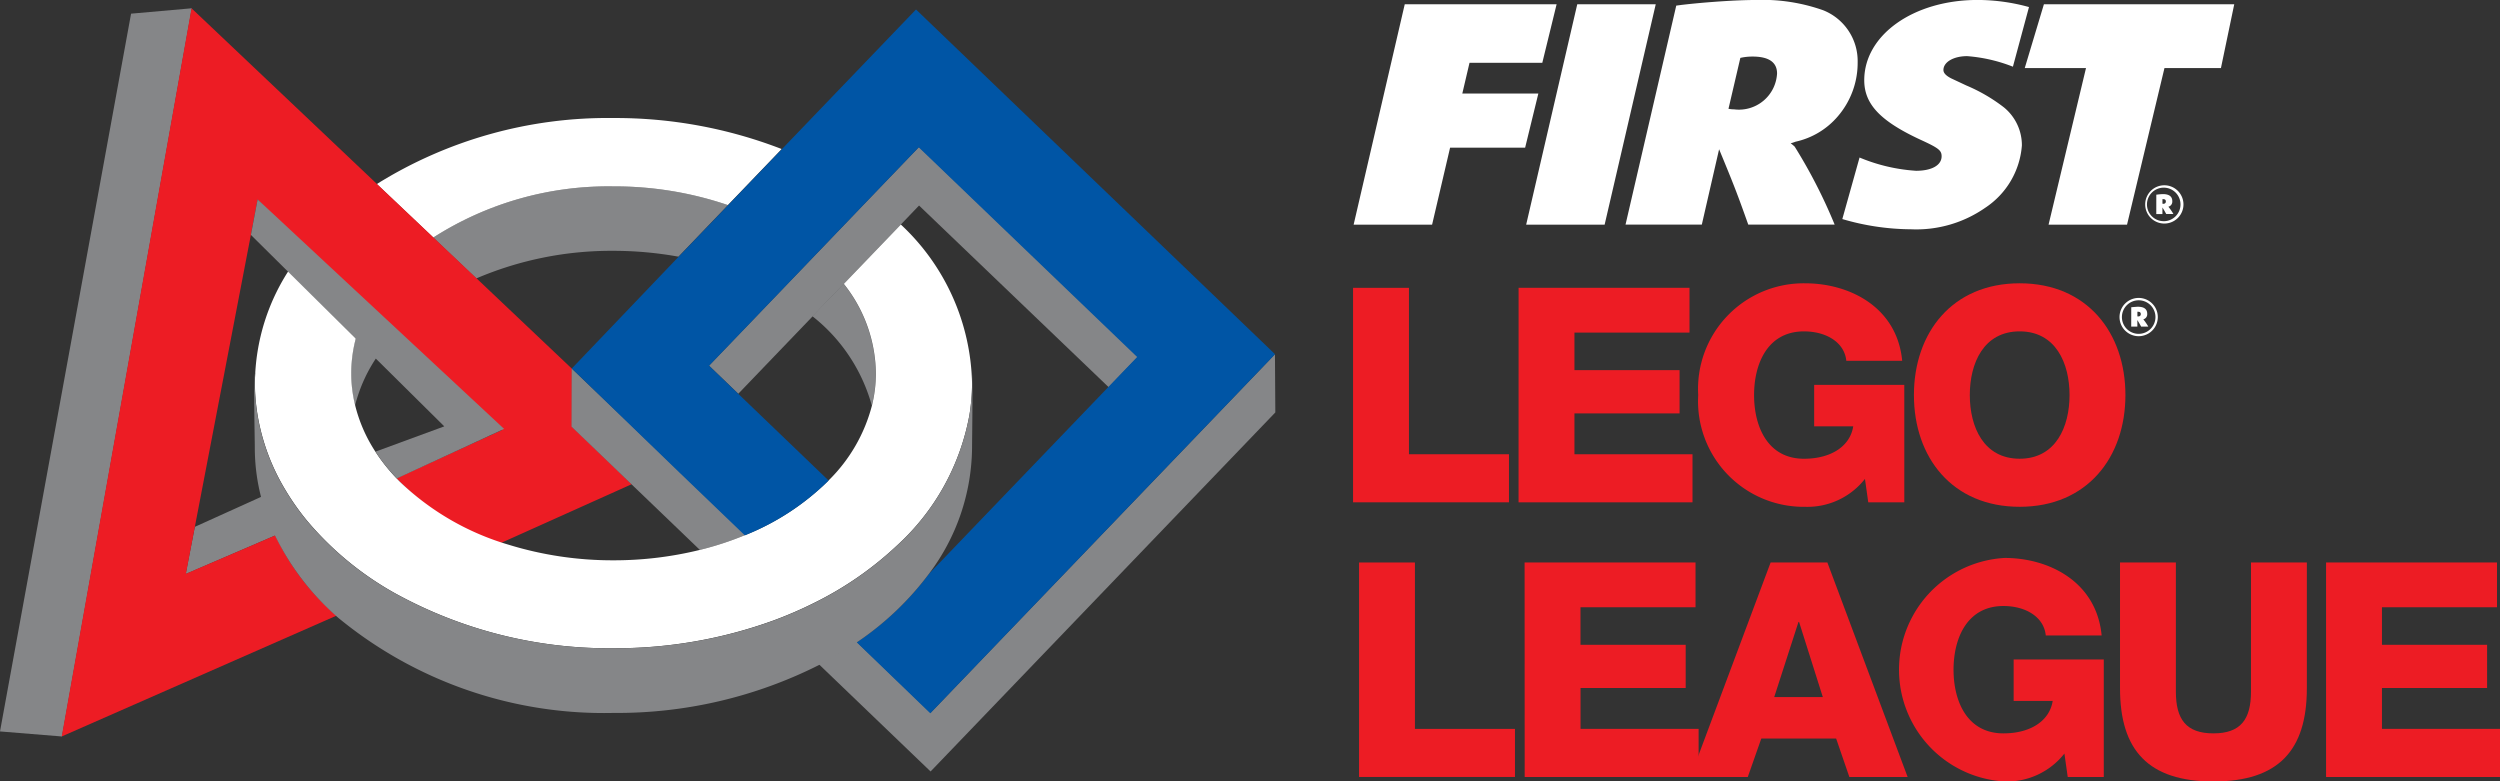 <svg xmlns="http://www.w3.org/2000/svg" width="118.367" height="37" viewBox="0 0 118.367 37">
  <rect x="0" y="0" width="118.367" height="37" fill="#333333" stroke="none"/>
  <g id="Group_664" data-name="Group 664" transform="translate(-37.149 -29.242)">
    <g id="Group_659" data-name="Group 659" transform="translate(101.212 42.655)">
      <path id="Path_237" data-name="Path 237" d="M115.979,46.011h2.646V53.89h4.736v2.276h-7.382Z" transform="translate(-115.979 -45.796)" fill="#ed1c24"/>
      <path id="Path_238" data-name="Path 238" d="M125.623,46.011h8.093V48.13h-5.448v1.778h4.978v2.047h-4.978V53.89h5.59v2.276h-8.236Z" transform="translate(-117.786 -45.796)" fill="#ed1c24"/>
      <path id="Path_239" data-name="Path 239" d="M145.846,56.117h-1.707l-.156-1.109a3.463,3.463,0,0,1-2.831,1.322,5,5,0,0,1-5.064-5.29,5,5,0,0,1,5.064-5.292c2.1,0,4.352,1.124,4.594,3.67H143.1c-.085-.867-.939-1.394-2.006-1.394-1.707,0-2.361,1.508-2.361,3.016s.654,3.014,2.361,3.014c1.309,0,2.191-.611,2.333-1.535h-1.849V50.555h4.267Z" transform="translate(-119.746 -45.747)" fill="#ed1c24"/>
      <path id="Path_240" data-name="Path 240" d="M153.662,45.747c3.2,0,5.007,2.348,5.007,5.292s-1.807,5.29-5.007,5.29-5.007-2.346-5.007-5.29S150.462,45.747,153.662,45.747Zm0,8.306c1.707,0,2.361-1.507,2.361-3.014s-.654-3.016-2.361-3.016-2.361,1.508-2.361,3.016S151.955,54.053,153.662,54.053Z" transform="translate(-122.1 -45.747)" fill="#ed1c24"/>
      <path id="Path_241" data-name="Path 241" d="M116.329,62.013h2.645v7.879h4.737v2.276h-7.382Z" transform="translate(-116.045 -48.794)" fill="#ed1c24"/>
      <path id="Path_242" data-name="Path 242" d="M125.973,62.013h8.093v2.119h-5.447V65.91H133.6v2.047h-4.978v1.935h5.59v2.276h-8.235Z" transform="translate(-117.851 -48.794)" fill="#ed1c24"/>
      <path id="Path_243" data-name="Path 243" d="M139.431,62.013h2.687l3.8,10.155h-2.759l-.626-1.82H138.99l-.64,1.82h-2.718Zm.171,6.371h2.3l-1.124-3.555h-.028Z" transform="translate(-119.661 -48.794)" fill="#ed1c24"/>
      <path id="Path_244" data-name="Path 244" d="M157.467,72.119H155.76l-.157-1.109a3.463,3.463,0,0,1-2.831,1.322,5.3,5.3,0,0,1,0-10.583c2.1,0,4.353,1.124,4.594,3.67h-2.645c-.085-.867-.939-1.394-2.006-1.394-1.707,0-2.361,1.507-2.361,3.016s.654,3.014,2.361,3.014c1.308,0,2.19-.611,2.333-1.535H153.2V66.557h4.267Z" transform="translate(-121.923 -48.745)" fill="#ed1c24"/>
      <path id="Path_245" data-name="Path 245" d="M169.508,67.971c0,2.944-1.351,4.41-4.423,4.41s-4.423-1.465-4.423-4.41V62.013h2.645v6.115c0,1.308.484,1.976,1.778,1.976s1.778-.668,1.778-1.976V62.013h2.645Z" transform="translate(-124.349 -48.794)" fill="#ed1c24"/>
      <path id="Path_246" data-name="Path 246" d="M172.667,62.013h8.093v2.119h-5.447V65.91h4.978v2.047h-4.978v1.935h5.59v2.276h-8.236Z" transform="translate(-126.598 -48.794)" fill="#ed1c24"/>
    </g>
    <g id="Group_661" data-name="Group 661" transform="translate(37.149 29.634)">
      <path id="Path_247" data-name="Path 247" d="M70.921,43.152a17.2,17.2,0,0,1,3.08.277l2.343-2.443a16.628,16.628,0,0,0-5.423-.885,15.365,15.365,0,0,0-8.535,2.423l2.042,1.935A16.23,16.23,0,0,1,70.921,43.152Z" transform="translate(-41.877 -31.668)" fill="#858688"/>
      <path id="Path_248" data-name="Path 248" d="M70.3,39.355a16.628,16.628,0,0,1,5.423.885l2.549-2.653A21.794,21.794,0,0,0,70.3,36.118,20.661,20.661,0,0,0,59.1,39.245l2.673,2.532A15.365,15.365,0,0,1,70.3,39.355Z" transform="translate(-41.26 -30.922)" fill="#fff"/>
      <path id="Path_249" data-name="Path 249" d="M57.789,52.063a7.265,7.265,0,0,1,1.156-2.474l-1.026-1.038a6.532,6.532,0,0,0-.316,1.987A6.362,6.362,0,0,0,57.789,52.063Z" transform="translate(-40.98 -33.251)" fill="#858688"/>
      <path id="Path_250" data-name="Path 250" d="M48.4,59.585l-.432,2.233,4.288-1.846a10.887,10.887,0,0,1-.48-1.914Z" transform="translate(-39.176 -35.032)" fill="#858688"/>
      <path id="Path_251" data-name="Path 251" d="M43.355,29.979,37.149,63.963l2.935.239,6.145-34.478Z" transform="translate(-37.149 -29.724)" fill="#858688"/>
      <path id="Path_252" data-name="Path 252" d="M64.9,49.535V46.788L60.39,42.515,58.348,40.58l-2.673-2.532-8.783-8.323L40.746,64.2l13.006-5.718a11.563,11.563,0,0,1-2.894-3.8L46.624,56.5l.424-2.223,2.744-14.3.229-1.2,2.266,2.28L55.2,43.994l1.251,1.261L61.6,49.686,56.6,51.976a11.786,11.786,0,0,0,4.9,3.082l6.231-2.8Z" transform="translate(-37.823 -29.724)" fill="#ed1c24"/>
      <path id="Path_253" data-name="Path 253" d="M89.632,42.116A10.556,10.556,0,0,1,93,49.628a9.394,9.394,0,0,1-.128,1.525A9.437,9.437,0,0,1,93,52.681a10.031,10.031,0,0,1-2.028,5.953l8.47-8.821-8.952-8.6Z" transform="translate(-46.981 -31.877)" fill="none"/>
      <path id="Path_254" data-name="Path 254" d="M83.69,47.669l-3.5,3.65,4.271,4.1A7.68,7.68,0,0,0,86.489,51.9,8.078,8.078,0,0,0,83.69,47.669Z" transform="translate(-45.211 -33.086)" fill="none"/>
      <path id="Path_255" data-name="Path 255" d="M87.292,51.543a6.4,6.4,0,0,0,.188-1.525,6.954,6.954,0,0,0-1.527-4.243l-1.479,1.533A8.118,8.118,0,0,1,87.292,51.543Z" transform="translate(-46.014 -32.731)" fill="#858688"/>
      <path id="Path_256" data-name="Path 256" d="M90.145,66.857l-3.507-3.369a17.4,17.4,0,0,1-1.787,1.065l5.294,5.082,16.323-17-.018-2.754Z" transform="translate(-46.085 -33.5)" fill="#858688"/>
      <path id="Path_257" data-name="Path 257" d="M75.551,55.594l-2.888-2.773-2.209-2.111-.008,2.756,3.107,2.984L76.522,59.3a15.041,15.041,0,0,0,2.155-.707Z" transform="translate(-43.386 -33.656)" fill="#858688"/>
      <path id="Path_258" data-name="Path 258" d="M88.4,37.8l-2.324,2.419L83.514,42.89l-1.748,1.819-3.311,3.448,1.387,1.332,3.523-3.669,1.473-1.534,2.7-2.81.863-.9,8.976,8.6,1.389-1.441Z" transform="translate(-44.887 -31.237)" fill="#858688"/>
      <path id="Path_259" data-name="Path 259" d="M82.581,42.323l-2.7,2.81A6.923,6.923,0,0,1,81.4,49.371a6.4,6.4,0,0,1-.188,1.525,7.68,7.68,0,0,1-2.032,3.524,11.869,11.869,0,0,1-3.955,2.6,15.041,15.041,0,0,1-2.155.707,17.008,17.008,0,0,1-4.091.494,16.723,16.723,0,0,1-4.965-.737,12.55,12.55,0,0,1-5.147-2.978,8.7,8.7,0,0,1-1.221-1.516,7.124,7.124,0,0,1-.9-2.1,6.362,6.362,0,0,1-.187-1.525,6.532,6.532,0,0,1,.316-1.987l-3.1-3.137a9.925,9.925,0,0,0-1.776,5.588,9.485,9.485,0,0,0,.129,1.525,10.047,10.047,0,0,0,1.268,3.455,11.725,11.725,0,0,0,1.1,1.568,14.936,14.936,0,0,0,4.145,3.407,21,21,0,0,0,10.338,2.6,21.912,21.912,0,0,0,7.574-1.317,19.109,19.109,0,0,0,1.991-.866A16.134,16.134,0,0,0,82.4,57.517a11.047,11.047,0,0,0,3.424-6.156,9.393,9.393,0,0,0,.128-1.525A10.556,10.556,0,0,0,82.581,42.323Z" transform="translate(-39.929 -32.084)" fill="#fff"/>
      <path id="Path_260" data-name="Path 260" d="M75.538,51.7l3.116,2.992a11.969,11.969,0,0,0,3.966-2.595l-4.271-4.1L76.961,46.66l3.294-3.429L82,41.411l2.564-2.672,2.325-2.419,10.34,9.928-1.388,1.445-8.47,8.822a13.933,13.933,0,0,1-3.418,3.243l3.481,3.359,16.324-17-17-16.323-6.367,6.631-2.548,2.654L75.5,41.519l-5.039,5.273Z" transform="translate(-43.388 -29.737)" fill="#0055a5"/>
      <path id="Path_261" data-name="Path 261" d="M73.157,53.333" transform="translate(-43.894 -34.147)" fill="#0055a5"/>
      <g id="Group_660" data-name="Group 660" transform="translate(11.879 9.049)">
        <path id="Path_262" data-name="Path 262" d="M57.669,52.8l.091.15a8.736,8.736,0,0,0,.916,1.121l5.078-2.347L52.084,40.859l-.318,1.681,9.156,9.065Z" transform="translate(-51.766 -40.859)" fill="#858688"/>
      </g>
      <path id="Path_263" data-name="Path 263" d="M85.947,51.449a9.394,9.394,0,0,1-.128,1.525A11.047,11.047,0,0,1,82.4,59.131a16.134,16.134,0,0,1-3.863,2.692,19.108,19.108,0,0,1-1.991.866A21.912,21.912,0,0,1,68.967,64a21,21,0,0,1-10.338-2.6A14.936,14.936,0,0,1,54.485,58a11.725,11.725,0,0,1-1.1-1.568,10.047,10.047,0,0,1-1.268-3.455,9.485,9.485,0,0,1-.129-1.525c0-.163.012-.323.02-.483,0-.009,0-.021-.006-.028-.083.5-.015,3.047-.015,3.564a9.413,9.413,0,0,0,.312,2.393,9.941,9.941,0,0,0,.644,1.763,12.258,12.258,0,0,0,3,3.9,19.8,19.8,0,0,0,13.025,4.5,21.236,21.236,0,0,0,9.75-2.278A17.332,17.332,0,0,0,80.5,63.713a14,14,0,0,0,3.42-3.259A10.031,10.031,0,0,0,85.947,54.5c0-.454.04-2.609,0-3.464C85.935,50.92,85.947,51.3,85.947,51.449Z" transform="translate(-39.923 -33.698)" fill="#858688"/>
    </g>
    <path id="Path_264" data-name="Path 264" d="M161.541,46.6a.906.906,0,1,1,0,1.812.906.906,0,0,1,0-1.812Zm0,1.7a.794.794,0,1,0-.793-.8A.791.791,0,0,0,161.541,48.3Zm-.351-1.259.143-.013c.093-.007.131-.011.168-.011.3,0,.445.115.445.336a.248.248,0,0,1-.175.258l-.015,0c.01.006.015.01.018.018a2.569,2.569,0,0,1,.223.328h-.34c-.069-.129-.09-.165-.178-.311v.311h-.291Zm.326.435c.08,0,.125-.038.125-.111s-.041-.11-.123-.11a.146.146,0,0,0-.037,0v.214A.122.122,0,0,0,161.516,47.48Z" transform="translate(-23.133 -3.252)" fill="#ffffff"/>
    <g id="Group_663" data-name="Group 663" transform="translate(101.24 29.242)">
      <path id="Path_265" data-name="Path 265" d="M118.433,29.492h7.19l-.677,2.769H121.5l-.341,1.455h3.6l-.626,2.566H120.58l-.852,3.645h-3.715Z" transform="translate(-116.014 -29.289)" fill="#ffffff"/>
      <path id="Path_266" data-name="Path 266" d="M128.484,29.492H132.2L129.78,39.926h-3.715Z" transform="translate(-117.897 -29.289)" fill="#ffffff"/>
      <path id="Path_267" data-name="Path 267" d="M134.255,29.508l.238-.032c1.193-.141,2.675-.234,3.494-.234a8.623,8.623,0,0,1,3.221.484,2.587,2.587,0,0,1,1.636,2.457,3.882,3.882,0,0,1-.938,2.566,3.657,3.657,0,0,1-1.993,1.2l-.239.078a2.112,2.112,0,0,1,.188.157,24.52,24.52,0,0,1,1.892,3.691h-4.09c-.528-1.486-.681-1.877-1.38-3.567l-.818,3.567h-3.612ZM137,34.42a1.807,1.807,0,0,0,2.028-1.7c0-.531-.393-.8-1.159-.8a2.567,2.567,0,0,0-.579.063l-.562,2.41A1.459,1.459,0,0,0,137,34.42Z" transform="translate(-118.981 -29.242)" fill="#ffffff"/>
      <path id="Path_268" data-name="Path 268" d="M156.019,29.492h9.012l-.63,3.021h-2.674l-1.772,7.413H156.24l1.772-7.413h-2.9Z" transform="translate(-123.338 -29.289)" fill="#ffffff"/>
      <path id="Path_269" data-name="Path 269" d="M163,40.037a.906.906,0,1,1,0,1.811.906.906,0,0,1,0-1.811Zm0,1.7a.794.794,0,1,0-.792-.8A.792.792,0,0,0,163,41.736Zm-.35-1.257c.046,0,.053-.007.144-.015s.129-.011.168-.011c.3,0,.445.116.445.336a.249.249,0,0,1-.175.259l-.015,0c.011.007.015.011.018.018a2.612,2.612,0,0,1,.224.329h-.34c-.07-.129-.091-.165-.179-.311V41.4h-.291Zm.326.434c.08,0,.126-.038.126-.112s-.042-.109-.123-.109a.125.125,0,0,0-.038,0v.214A.128.128,0,0,0,162.977,40.913Z" transform="translate(-124.647 -31.264)" fill="#ffffff"/>
      <g id="Group_662" data-name="Group 662" transform="translate(23.137)">
        <path id="Path_270" data-name="Path 270" d="M144.484,39.614a11.684,11.684,0,0,0,3.254.484,5.705,5.705,0,0,0,3.51-1.017,3.882,3.882,0,0,0,1.738-2.956,2.314,2.314,0,0,0-.852-1.8,7.922,7.922,0,0,0-1.772-1.033l-.733-.344c-.238-.125-.358-.25-.358-.391,0-.375.477-.657,1.125-.657a7.429,7.429,0,0,1,2.165.5l.761-2.824a9.213,9.213,0,0,0-2.432-.336c-3.033,0-5.368,1.658-5.368,3.8,0,1.126.75,1.924,2.624,2.8.886.406,1.039.516,1.039.8,0,.422-.46.688-1.21.688A8.293,8.293,0,0,1,145.3,36.7h0Z" transform="translate(-144.484 -29.242)" fill="#ffffff"/>
      </g>
    </g>
  </g>
</svg>
